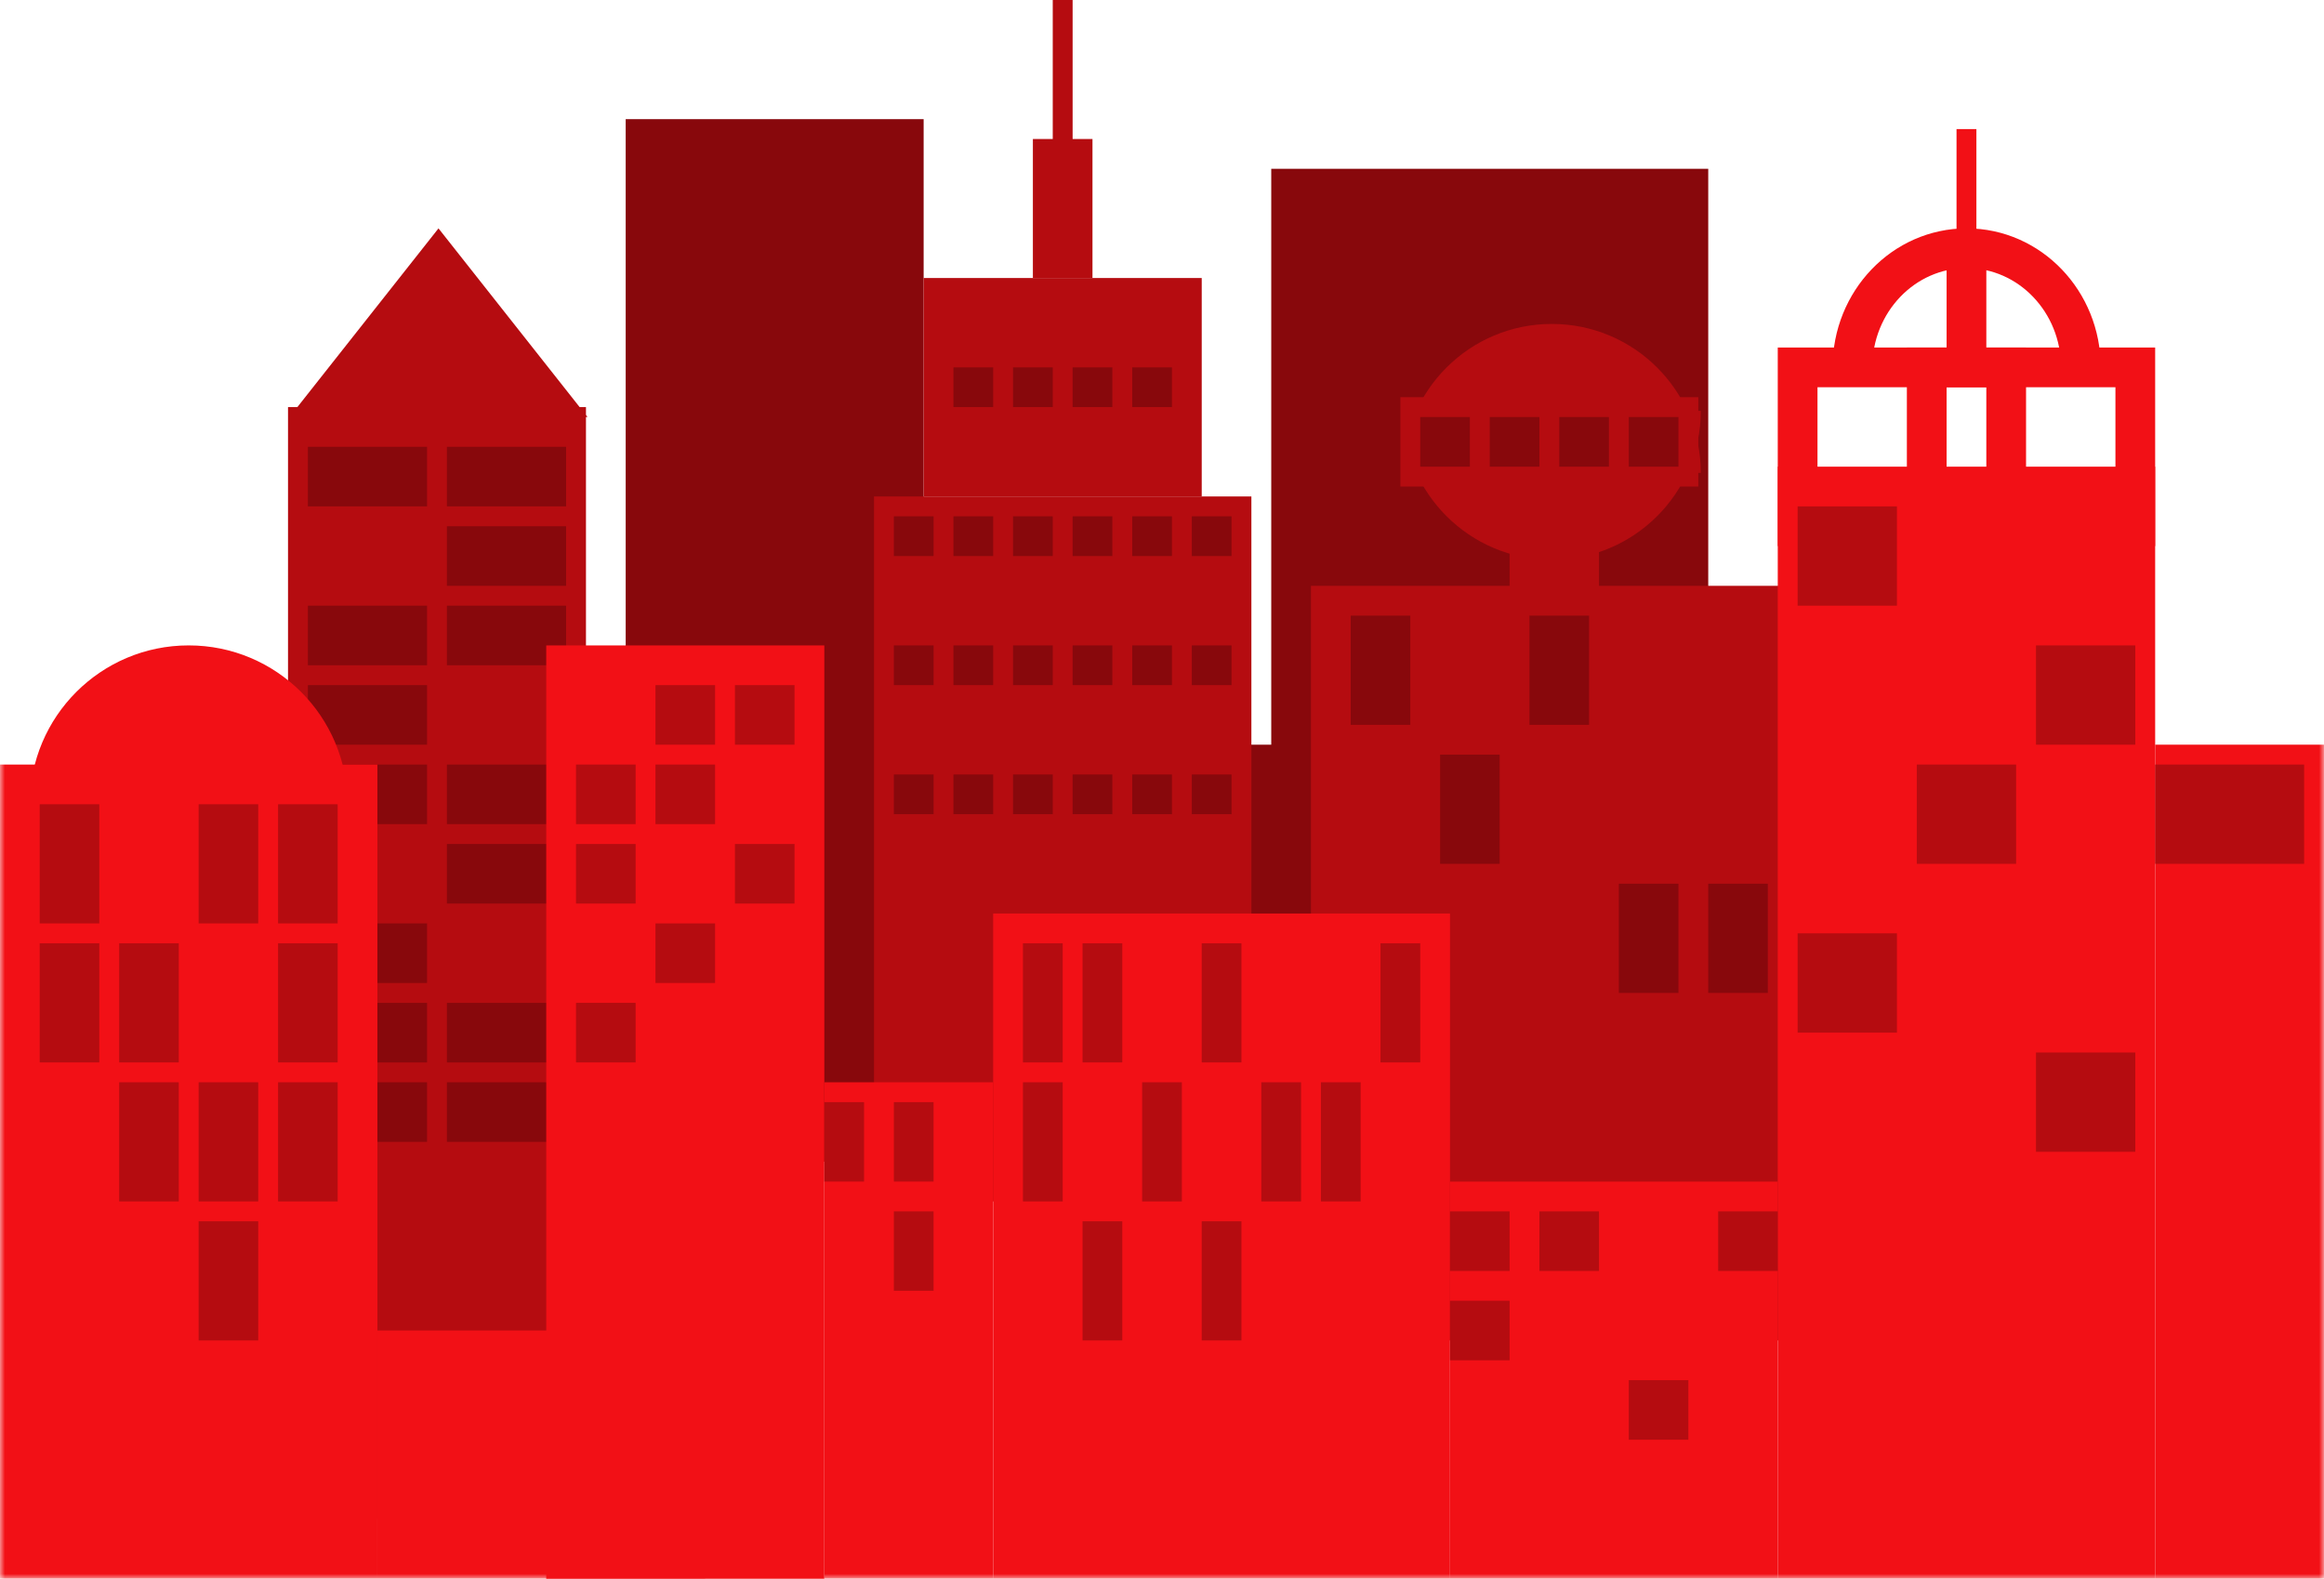 <?xml version="1.0" encoding="UTF-8" standalone="no"?>
<svg width="234px" height="159px" viewBox="0 0 234 159" version="1.1" xmlns="http://www.w3.org/2000/svg" xmlns:xlink="http://www.w3.org/1999/xlink" xmlns:sketch="http://www.bohemiancoding.com/sketch/ns">
    <!-- Generator: Sketch 3.4 (15575) - http://www.bohemiancoding.com/sketch -->
    <title>CSF_skyline</title>
    <desc>Created with Sketch.</desc>
    <defs>
        <path id="path-1" d="M0,0 L234,0 L234,159 L0,159 L0,0 Z"></path>
    </defs>
    <g id="Page-1" stroke="none" stroke-width="1" fill="none" fill-rule="evenodd" sketch:type="MSPage">
        <g id="Desktop-Copy-45" sketch:type="MSArtboardGroup" transform="translate(-555, -7059)">
            <g id="CSF_skyline" sketch:type="MSLayerGroup" transform="translate(555, 7059)">
                <path d="M93,117 L63,117 L63,12 L93,12 L93,117 Z" id="Fill-1" fill="#88080C" sketch:type="MSShapeGroup"></path>
                <path d="M172,122 L128,122 L128,17 L172,17 L172,122 Z" id="Fill-2" fill="#88080C" sketch:type="MSShapeGroup"></path>
                <path d="M152,134 L108,134 L108,75 L152,75 L152,134 Z" id="Fill-3" fill="#88080C" sketch:type="MSShapeGroup"></path>
                <path d="M126,121 L88,121 L88,50 L126,50 L126,121 Z" id="Fill-4" fill="#B50C10" sketch:type="MSShapeGroup"></path>
                <path d="M121,28 L93,28 L93,50 L121,50 L121,28 Z" id="Fill-5" fill="#B50C10" sketch:type="MSShapeGroup"></path>
                <path d="M110,14 L104,14 L104,28 L110,28 L110,14 Z" id="Fill-6" fill="#B50C10" sketch:type="MSShapeGroup"></path>
                <path d="M106,16 L108,16 L108,0 L106,0 L106,16 Z" id="Fill-7" fill="#B50C10" sketch:type="MSShapeGroup"></path>
                <path d="M59,153 L29,153 L29,41 L59,41 L59,153 Z" id="Fill-8" fill="#B50C10" sketch:type="MSShapeGroup"></path>
                <path d="M43,51 L31,51 L31,45 L43,45 L43,51 Z" id="Fill-9" fill="#88080C" sketch:type="MSShapeGroup"></path>
                <path d="M57,51 L45,51 L45,45 L57,45 L57,51 Z" id="Fill-10" fill="#88080C" sketch:type="MSShapeGroup"></path>
                <path d="M57,59 L45,59 L45,53 L57,53 L57,59 Z" id="Fill-11" fill="#88080C" sketch:type="MSShapeGroup"></path>
                <path d="M43,67 L31,67 L31,61 L43,61 L43,67 Z" id="Fill-12" fill="#88080C" sketch:type="MSShapeGroup"></path>
                <path d="M57,67 L45,67 L45,61 L57,61 L57,67 Z" id="Fill-13" fill="#88080C" sketch:type="MSShapeGroup"></path>
                <path d="M43,75 L31,75 L31,69 L43,69 L43,75 Z" id="Fill-14" fill="#88080C" sketch:type="MSShapeGroup"></path>
                <path d="M43,83 L31,83 L31,77 L43,77 L43,83 Z" id="Fill-15" fill="#88080C" sketch:type="MSShapeGroup"></path>
                <path d="M57,83 L45,83 L45,77 L57,77 L57,83 Z" id="Fill-16" fill="#88080C" sketch:type="MSShapeGroup"></path>
                <path d="M57,91 L45,91 L45,85 L57,85 L57,91 Z" id="Fill-17" fill="#88080C" sketch:type="MSShapeGroup"></path>
                <path d="M43,99 L31,99 L31,93 L43,93 L43,99 Z" id="Fill-18" fill="#88080C" sketch:type="MSShapeGroup"></path>
                <path d="M43,107 L31,107 L31,101 L43,101 L43,107 Z" id="Fill-19" fill="#88080C" sketch:type="MSShapeGroup"></path>
                <path d="M57,107 L45,107 L45,101 L57,101 L57,107 Z" id="Fill-20" fill="#88080C" sketch:type="MSShapeGroup"></path>
                <path d="M43,115 L31,115 L31,109 L43,109 L43,115 Z" id="Fill-21" fill="#88080C" sketch:type="MSShapeGroup"></path>
                <path d="M57,115 L45,115 L45,109 L57,109 L57,115 Z" id="Fill-22" fill="#88080C" sketch:type="MSShapeGroup"></path>
                <path d="M55,159 L83,159 L83,65 L55,65 L55,159 Z" id="Fill-23" fill="#F21016" sketch:type="MSShapeGroup"></path>
                <path d="M171,49 L141,49 L141,40 L171,40 L171,49 Z" id="Fill-24" fill="#B50C10" sketch:type="MSShapeGroup"></path>
                <g id="Group-119">
                    <path d="M141.25,47.625 C141.25,39.341 147.966,32.625 156.25,32.625 C164.534,32.625 171.25,39.341 171.25,47.625" id="Fill-25" fill="#B50C10" sketch:type="MSShapeGroup"></path>
                    <path d="M171.25,41.375 C171.25,49.659 164.534,56.375 156.25,56.375 C147.966,56.375 141.25,49.659 141.25,41.375" id="Fill-27" fill="#B50C10" sketch:type="MSShapeGroup"></path>
                    <mask id="mask-2" sketch:name="Clip 30" fill="white">
                        <use xlink:href="#path-1"></use>
                    </mask>
                    <g id="Clip-30"></g>
                    <path d="M161,67 L152,67 L152,53 L161,53 L161,67 Z" id="Fill-29" fill="#B50C10" sketch:type="MSShapeGroup" mask="url(#mask-2)"></path>
                    <path d="M182,135 L132,135 L132,59 L182,59 L182,135 Z" id="Fill-31" fill="#B50C10" sketch:type="MSShapeGroup" mask="url(#mask-2)"></path>
                    <path d="M146,159 L100,159 L100,92 L146,92 L146,159 Z" id="Fill-32" fill="#F21016" sketch:type="MSShapeGroup" mask="url(#mask-2)"></path>
                    <path d="M38,159 L0,159 L0,77 L38,77 L38,159 Z" id="Fill-33" fill="#F21016" sketch:type="MSShapeGroup" mask="url(#mask-2)"></path>
                    <path d="M100,159 L83,159 L83,109 L100,109 L100,159 Z" id="Fill-34" fill="#F21016" sketch:type="MSShapeGroup" mask="url(#mask-2)"></path>
                    <path d="M179,159 L146,159 L146,119 L179,119 L179,159 Z" id="Fill-35" fill="#F21016" sketch:type="MSShapeGroup" mask="url(#mask-2)"></path>
                    <path d="M71,159 L38,159 L38,134 L71,134 L71,159 Z" id="Fill-36" fill="#F21016" sketch:type="MSShapeGroup" mask="url(#mask-2)"></path>
                    <path d="M217,159 L179,159 L179,47 L217,47 L217,159 Z" id="Fill-37" fill="#F21016" sketch:type="MSShapeGroup" mask="url(#mask-2)"></path>
                    <path d="M234,159 L217,159 L217,75 L234,75 L234,159 Z" id="Fill-38" fill="#F21016" sketch:type="MSShapeGroup" mask="url(#mask-2)"></path>
                    <path d="M29.151,42 L44.151,23 L59.151,42 L29.151,42 Z" id="Fill-39" fill="#B50C10" sketch:type="MSShapeGroup" mask="url(#mask-2)"></path>
                    <path d="M215,37 L181,37 L181,53 L215,53 L215,37 Z" id="Stroke-40" stroke="#F21016" stroke-width="4" sketch:type="MSShapeGroup" mask="url(#mask-2)"></path>
                    <path d="M202,37 L194,37 L194,53 L202,53 L202,37 Z" id="Stroke-41" stroke="#F21016" stroke-width="4" sketch:type="MSShapeGroup" mask="url(#mask-2)"></path>
                    <path d="M209.522,37 C209.522,30.373 204.373,25 198.022,25 C191.671,25 186.522,30.373 186.522,37" id="Stroke-42" stroke="#F21016" stroke-width="4" sketch:type="MSShapeGroup" mask="url(#mask-2)"></path>
                    <path d="M199,13 L197,13 L197,26 L199,26 L199,13 Z" id="Fill-43" fill="#F21016" sketch:type="MSShapeGroup" mask="url(#mask-2)"></path>
                    <path d="M200,24 L196,24 L196,37 L200,37 L200,24 Z" id="Fill-44" fill="#F21016" sketch:type="MSShapeGroup" mask="url(#mask-2)"></path>
                    <path d="M152,128 L146,128 L146,122 L152,122 L152,128 Z" id="Fill-45" fill="#B50C10" sketch:type="MSShapeGroup" mask="url(#mask-2)"></path>
                    <path d="M152,137 L146,137 L146,131 L152,131 L152,137 Z" id="Fill-46" fill="#B50C10" sketch:type="MSShapeGroup" mask="url(#mask-2)"></path>
                    <path d="M161,128 L155,128 L155,122 L161,122 L161,128 Z" id="Fill-47" fill="#B50C10" sketch:type="MSShapeGroup" mask="url(#mask-2)"></path>
                    <path d="M179,128 L173,128 L173,122 L179,122 L179,128 Z" id="Fill-48" fill="#B50C10" sketch:type="MSShapeGroup" mask="url(#mask-2)"></path>
                    <path d="M170,145 L164,145 L164,139 L170,139 L170,145 Z" id="Fill-49" fill="#B50C10" sketch:type="MSShapeGroup" mask="url(#mask-2)"></path>
                    <path d="M72,75 L66,75 L66,69 L72,69 L72,75 Z" id="Fill-50" fill="#B50C10" sketch:type="MSShapeGroup" mask="url(#mask-2)"></path>
                    <path d="M80,75 L74,75 L74,69 L80,69 L80,75 Z" id="Fill-51" fill="#B50C10" sketch:type="MSShapeGroup" mask="url(#mask-2)"></path>
                    <path d="M64,83 L58,83 L58,77 L64,77 L64,83 Z" id="Fill-52" fill="#B50C10" sketch:type="MSShapeGroup" mask="url(#mask-2)"></path>
                    <path d="M72,83 L66,83 L66,77 L72,77 L72,83 Z" id="Fill-53" fill="#B50C10" sketch:type="MSShapeGroup" mask="url(#mask-2)"></path>
                    <path d="M64,91 L58,91 L58,85 L64,85 L64,91 Z" id="Fill-54" fill="#B50C10" sketch:type="MSShapeGroup" mask="url(#mask-2)"></path>
                    <path d="M80,91 L74,91 L74,85 L80,85 L80,91 Z" id="Fill-55" fill="#B50C10" sketch:type="MSShapeGroup" mask="url(#mask-2)"></path>
                    <path d="M72,99 L66,99 L66,93 L72,93 L72,99 Z" id="Fill-56" fill="#B50C10" sketch:type="MSShapeGroup" mask="url(#mask-2)"></path>
                    <path d="M64,107 L58,107 L58,101 L64,101 L64,107 Z" id="Fill-57" fill="#B50C10" sketch:type="MSShapeGroup" mask="url(#mask-2)"></path>
                    <path d="M107,107 L103,107 L103,95 L107,95 L107,107 Z" id="Fill-58" fill="#B50C10" sketch:type="MSShapeGroup" mask="url(#mask-2)"></path>
                    <path d="M113,107 L109,107 L109,95 L113,95 L113,107 Z" id="Fill-59" fill="#B50C10" sketch:type="MSShapeGroup" mask="url(#mask-2)"></path>
                    <path d="M107,121 L103,121 L103,109 L107,109 L107,121 Z" id="Fill-60" fill="#B50C10" sketch:type="MSShapeGroup" mask="url(#mask-2)"></path>
                    <path d="M113,135 L109,135 L109,123 L113,123 L113,135 Z" id="Fill-61" fill="#B50C10" sketch:type="MSShapeGroup" mask="url(#mask-2)"></path>
                    <path d="M125,135 L121,135 L121,123 L125,123 L125,135 Z" id="Fill-62" fill="#B50C10" sketch:type="MSShapeGroup" mask="url(#mask-2)"></path>
                    <path d="M119,121 L115,121 L115,109 L119,109 L119,121 Z" id="Fill-63" fill="#B50C10" sketch:type="MSShapeGroup" mask="url(#mask-2)"></path>
                    <path d="M137,121 L133,121 L133,109 L137,109 L137,121 Z" id="Fill-64" fill="#B50C10" sketch:type="MSShapeGroup" mask="url(#mask-2)"></path>
                    <path d="M131,121 L127,121 L127,109 L131,109 L131,121 Z" id="Fill-65" fill="#B50C10" sketch:type="MSShapeGroup" mask="url(#mask-2)"></path>
                    <path d="M125,107 L121,107 L121,95 L125,95 L125,107 Z" id="Fill-66" fill="#B50C10" sketch:type="MSShapeGroup" mask="url(#mask-2)"></path>
                    <path d="M143,107 L139,107 L139,95 L143,95 L143,107 Z" id="Fill-67" fill="#B50C10" sketch:type="MSShapeGroup" mask="url(#mask-2)"></path>
                    <path d="M148,47 L143,47 L143,42 L148,42 L148,47 Z" id="Fill-68" fill="#88080C" sketch:type="MSShapeGroup" mask="url(#mask-2)"></path>
                    <path d="M155,47 L150,47 L150,42 L155,42 L155,47 Z" id="Fill-69" fill="#88080C" sketch:type="MSShapeGroup" mask="url(#mask-2)"></path>
                    <path d="M162,47 L157,47 L157,42 L162,42 L162,47 Z" id="Fill-70" fill="#88080C" sketch:type="MSShapeGroup" mask="url(#mask-2)"></path>
                    <path d="M169,47 L164,47 L164,42 L169,42 L169,47 Z" id="Fill-71" fill="#88080C" sketch:type="MSShapeGroup" mask="url(#mask-2)"></path>
                    <path d="M191,61 L181,61 L181,51 L191,51 L191,61 Z" id="Fill-72" fill="#B50C10" sketch:type="MSShapeGroup" mask="url(#mask-2)"></path>
                    <path d="M203,87 L193,87 L193,77 L203,77 L203,87 Z" id="Fill-73" fill="#B50C10" sketch:type="MSShapeGroup" mask="url(#mask-2)"></path>
                    <path d="M191,104 L181,104 L181,94 L191,94 L191,104 Z" id="Fill-74" fill="#B50C10" sketch:type="MSShapeGroup" mask="url(#mask-2)"></path>
                    <path d="M232,87 L217,87 L217,77 L232,77 L232,87 Z" id="Fill-75" fill="#B50C10" sketch:type="MSShapeGroup" mask="url(#mask-2)"></path>
                    <path d="M215,75 L205,75 L205,65 L215,65 L215,75 Z" id="Fill-76" fill="#B50C10" sketch:type="MSShapeGroup" mask="url(#mask-2)"></path>
                    <path d="M215,116 L205,116 L205,106 L215,106 L215,116 Z" id="Fill-77" fill="#B50C10" sketch:type="MSShapeGroup" mask="url(#mask-2)"></path>
                    <path d="M100,41 L96,41 L96,37 L100,37 L100,41 Z" id="Fill-78" fill="#88080C" sketch:type="MSShapeGroup" mask="url(#mask-2)"></path>
                    <path d="M106,41 L102,41 L102,37 L106,37 L106,41 Z" id="Fill-79" fill="#88080C" sketch:type="MSShapeGroup" mask="url(#mask-2)"></path>
                    <path d="M112,41 L108,41 L108,37 L112,37 L112,41 Z" id="Fill-80" fill="#88080C" sketch:type="MSShapeGroup" mask="url(#mask-2)"></path>
                    <path d="M118,41 L114,41 L114,37 L118,37 L118,41 Z" id="Fill-81" fill="#88080C" sketch:type="MSShapeGroup" mask="url(#mask-2)"></path>
                    <path d="M100,56 L96,56 L96,52 L100,52 L100,56 Z" id="Fill-82" fill="#88080C" sketch:type="MSShapeGroup" mask="url(#mask-2)"></path>
                    <path d="M106,56 L102,56 L102,52 L106,52 L106,56 Z" id="Fill-83" fill="#88080C" sketch:type="MSShapeGroup" mask="url(#mask-2)"></path>
                    <path d="M112,56 L108,56 L108,52 L112,52 L112,56 Z" id="Fill-84" fill="#88080C" sketch:type="MSShapeGroup" mask="url(#mask-2)"></path>
                    <path d="M118,56 L114,56 L114,52 L118,52 L118,56 Z" id="Fill-85" fill="#88080C" sketch:type="MSShapeGroup" mask="url(#mask-2)"></path>
                    <path d="M124,56 L120,56 L120,52 L124,52 L124,56 Z" id="Fill-86" fill="#88080C" sketch:type="MSShapeGroup" mask="url(#mask-2)"></path>
                    <path d="M94,56 L90,56 L90,52 L94,52 L94,56 Z" id="Fill-87" fill="#88080C" sketch:type="MSShapeGroup" mask="url(#mask-2)"></path>
                    <path d="M100,69 L96,69 L96,65 L100,65 L100,69 Z" id="Fill-88" fill="#88080C" sketch:type="MSShapeGroup" mask="url(#mask-2)"></path>
                    <path d="M106,69 L102,69 L102,65 L106,65 L106,69 Z" id="Fill-89" fill="#88080C" sketch:type="MSShapeGroup" mask="url(#mask-2)"></path>
                    <path d="M112,69 L108,69 L108,65 L112,65 L112,69 Z" id="Fill-90" fill="#88080C" sketch:type="MSShapeGroup" mask="url(#mask-2)"></path>
                    <path d="M118,69 L114,69 L114,65 L118,65 L118,69 Z" id="Fill-91" fill="#88080C" sketch:type="MSShapeGroup" mask="url(#mask-2)"></path>
                    <path d="M124,69 L120,69 L120,65 L124,65 L124,69 Z" id="Fill-92" fill="#88080C" sketch:type="MSShapeGroup" mask="url(#mask-2)"></path>
                    <path d="M94,69 L90,69 L90,65 L94,65 L94,69 Z" id="Fill-93" fill="#88080C" sketch:type="MSShapeGroup" mask="url(#mask-2)"></path>
                    <path d="M100,82 L96,82 L96,78 L100,78 L100,82 Z" id="Fill-94" fill="#88080C" sketch:type="MSShapeGroup" mask="url(#mask-2)"></path>
                    <path d="M106,82 L102,82 L102,78 L106,78 L106,82 Z" id="Fill-95" fill="#88080C" sketch:type="MSShapeGroup" mask="url(#mask-2)"></path>
                    <path d="M112,82 L108,82 L108,78 L112,78 L112,82 Z" id="Fill-96" fill="#88080C" sketch:type="MSShapeGroup" mask="url(#mask-2)"></path>
                    <path d="M118,82 L114,82 L114,78 L118,78 L118,82 Z" id="Fill-97" fill="#88080C" sketch:type="MSShapeGroup" mask="url(#mask-2)"></path>
                    <path d="M124,82 L120,82 L120,78 L124,78 L124,82 Z" id="Fill-98" fill="#88080C" sketch:type="MSShapeGroup" mask="url(#mask-2)"></path>
                    <path d="M94,82 L90,82 L90,78 L94,78 L94,82 Z" id="Fill-99" fill="#88080C" sketch:type="MSShapeGroup" mask="url(#mask-2)"></path>
                    <path d="M142,73 L136,73 L136,62 L142,62 L142,73 Z" id="Fill-100" fill="#88080C" sketch:type="MSShapeGroup" mask="url(#mask-2)"></path>
                    <path d="M151,87 L145,87 L145,76 L151,76 L151,87 Z" id="Fill-101" fill="#88080C" sketch:type="MSShapeGroup" mask="url(#mask-2)"></path>
                    <path d="M160,73 L154,73 L154,62 L160,62 L160,73 Z" id="Fill-102" fill="#88080C" sketch:type="MSShapeGroup" mask="url(#mask-2)"></path>
                    <path d="M169,100 L163,100 L163,89 L169,89 L169,100 Z" id="Fill-103" fill="#88080C" sketch:type="MSShapeGroup" mask="url(#mask-2)"></path>
                    <path d="M178,100 L172,100 L172,89 L178,89 L178,100 Z" id="Fill-104" fill="#88080C" sketch:type="MSShapeGroup" mask="url(#mask-2)"></path>
                    <path d="M35,81 C35,89.837 27.837,97 19,97 C10.163,97 3,89.837 3,81 C3,72.163 10.163,65 19,65 C27.837,65 35,72.163 35,81" id="Fill-105" fill="#F21016" sketch:type="MSShapeGroup" mask="url(#mask-2)"></path>
                    <path d="M10,93 L4,93 L4,81 L10,81 L10,93 Z" id="Fill-106" fill="#B50C10" sketch:type="MSShapeGroup" mask="url(#mask-2)"></path>
                    <path d="M26,93 L20,93 L20,81 L26,81 L26,93 Z" id="Fill-107" fill="#B50C10" sketch:type="MSShapeGroup" mask="url(#mask-2)"></path>
                    <path d="M34,93 L28,93 L28,81 L34,81 L34,93 Z" id="Fill-108" fill="#B50C10" sketch:type="MSShapeGroup" mask="url(#mask-2)"></path>
                    <path d="M10,107 L4,107 L4,95 L10,95 L10,107 Z" id="Fill-109" fill="#B50C10" sketch:type="MSShapeGroup" mask="url(#mask-2)"></path>
                    <path d="M18,107 L12,107 L12,95 L18,95 L18,107 Z" id="Fill-110" fill="#B50C10" sketch:type="MSShapeGroup" mask="url(#mask-2)"></path>
                    <path d="M34,107 L28,107 L28,95 L34,95 L34,107 Z" id="Fill-111" fill="#B50C10" sketch:type="MSShapeGroup" mask="url(#mask-2)"></path>
                    <path d="M18,121 L12,121 L12,109 L18,109 L18,121 Z" id="Fill-112" fill="#B50C10" sketch:type="MSShapeGroup" mask="url(#mask-2)"></path>
                    <path d="M26,121 L20,121 L20,109 L26,109 L26,121 Z" id="Fill-113" fill="#B50C10" sketch:type="MSShapeGroup" mask="url(#mask-2)"></path>
                    <path d="M34,121 L28,121 L28,109 L34,109 L34,121 Z" id="Fill-114" fill="#B50C10" sketch:type="MSShapeGroup" mask="url(#mask-2)"></path>
                    <path d="M87,119 L83,119 L83,111 L87,111 L87,119 Z" id="Fill-115" fill="#B50C10" sketch:type="MSShapeGroup" mask="url(#mask-2)"></path>
                    <path d="M94,119 L90,119 L90,111 L94,111 L94,119 Z" id="Fill-116" fill="#B50C10" sketch:type="MSShapeGroup" mask="url(#mask-2)"></path>
                    <path d="M94,130 L90,130 L90,122 L94,122 L94,130 Z" id="Fill-117" fill="#B50C10" sketch:type="MSShapeGroup" mask="url(#mask-2)"></path>
                    <path d="M26,135 L20,135 L20,123 L26,123 L26,135 Z" id="Fill-118" fill="#B50C10" sketch:type="MSShapeGroup" mask="url(#mask-2)"></path>
                </g>
            </g>
        </g>
    </g>
</svg>